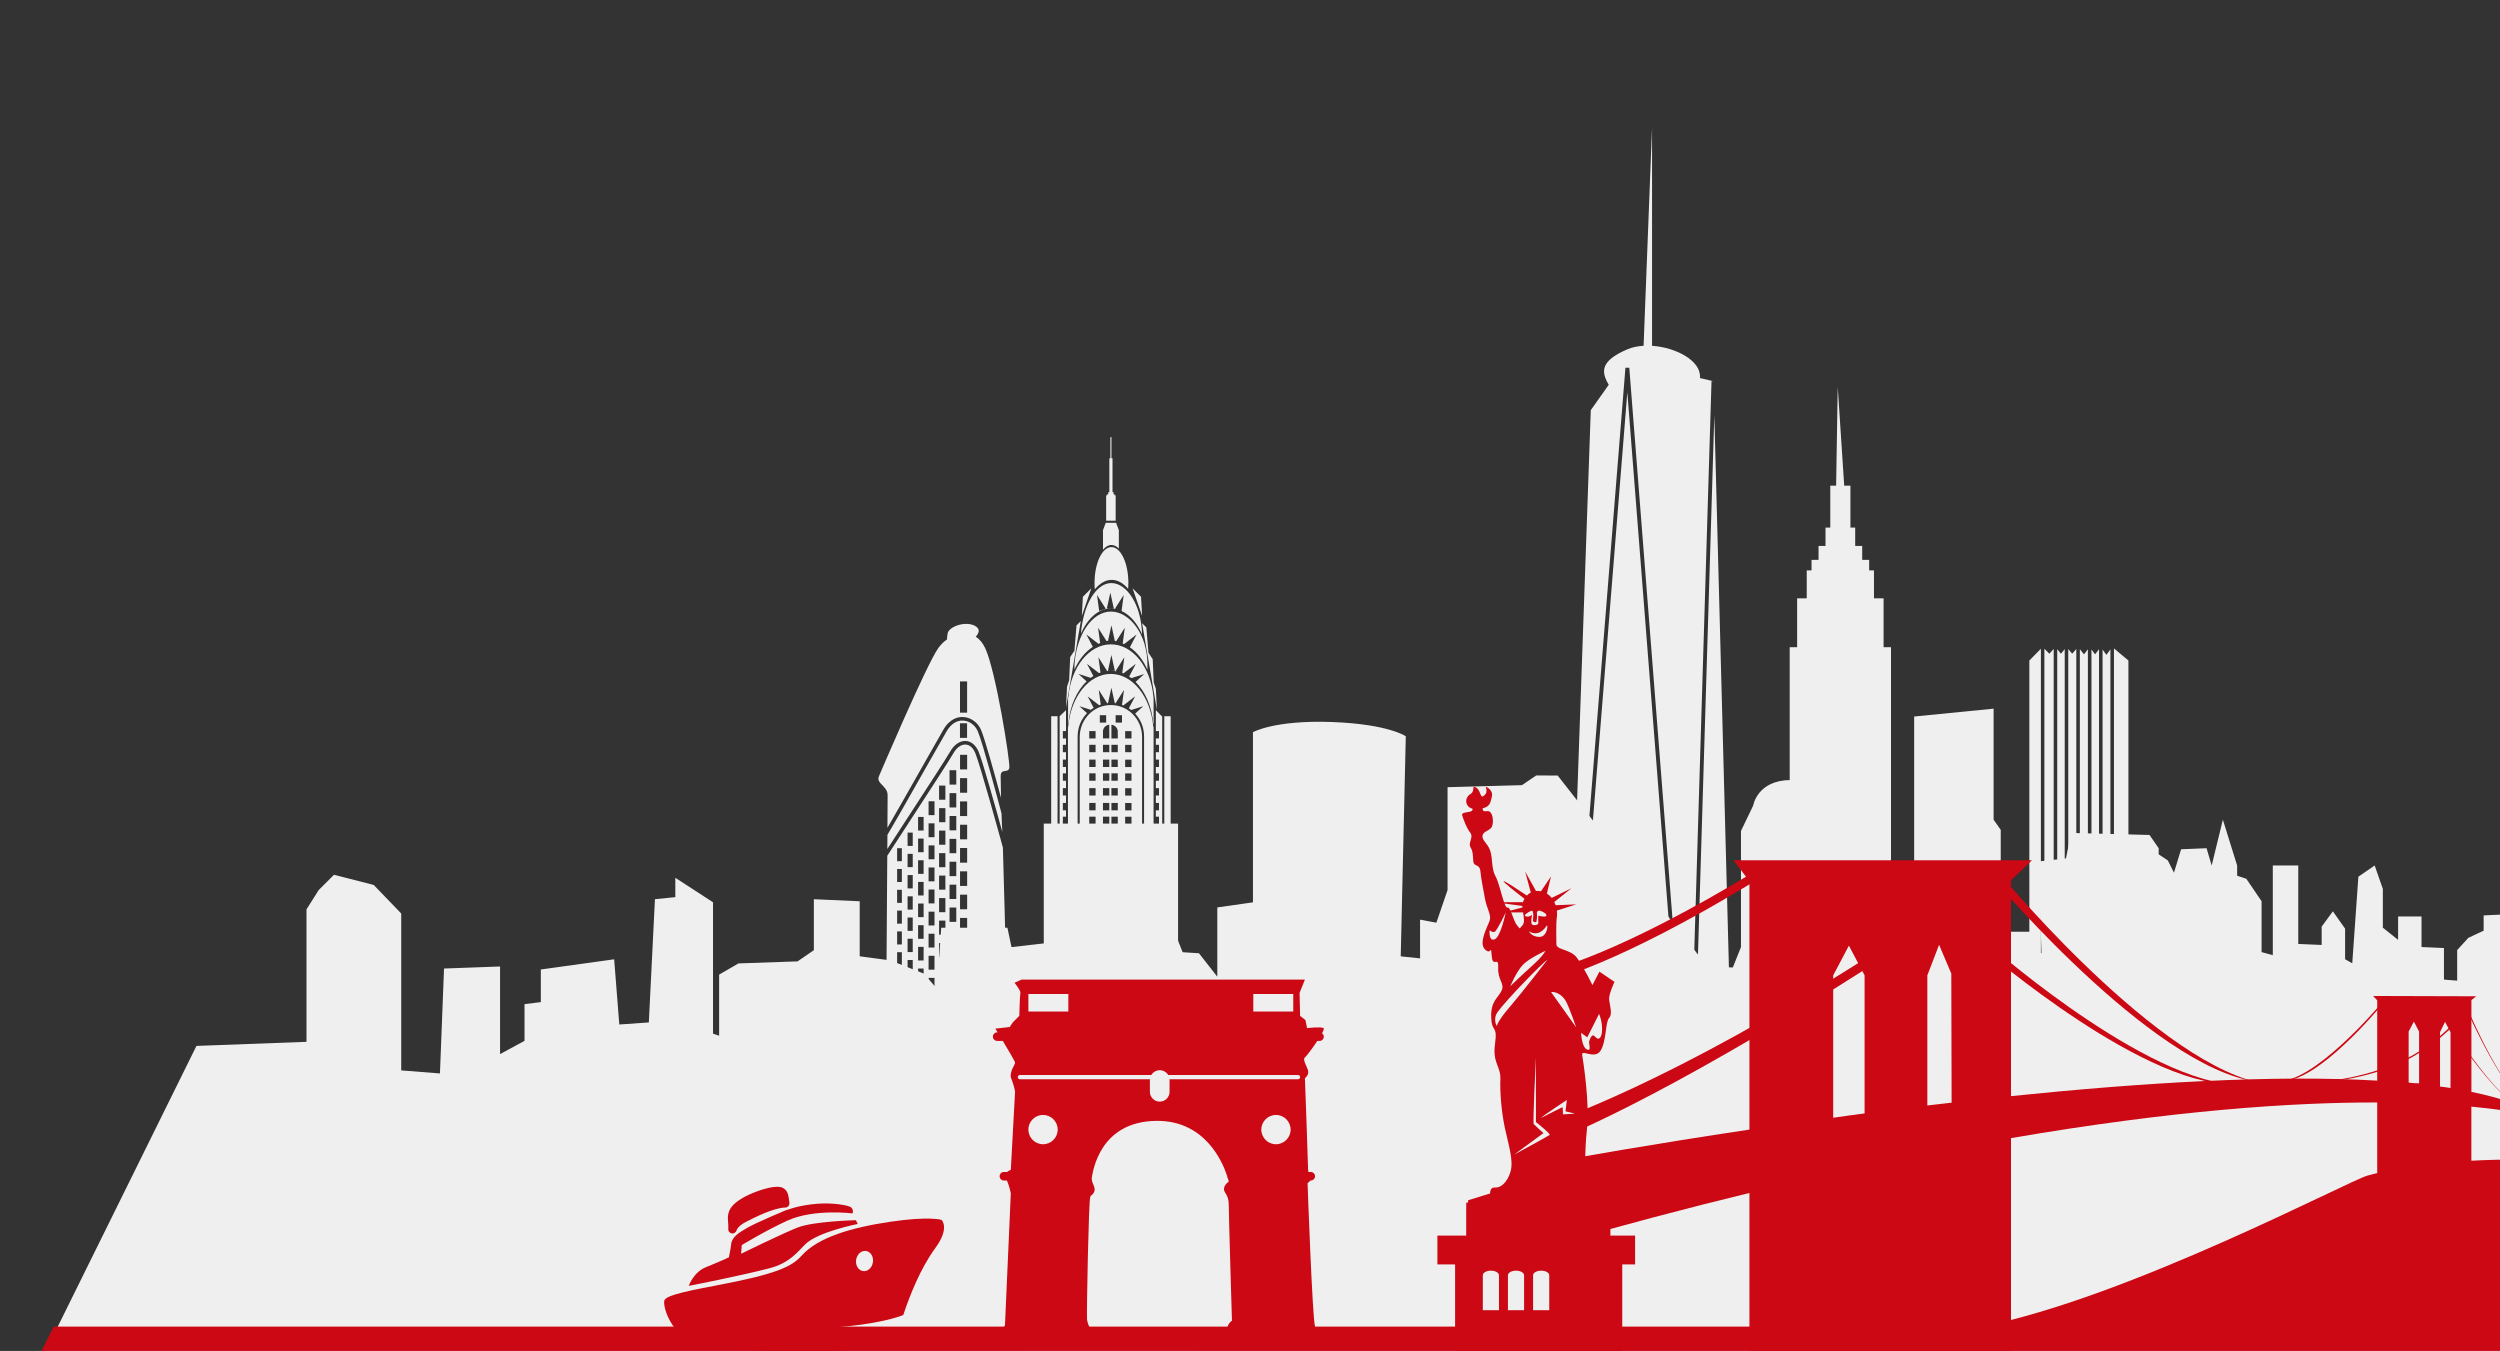 <svg width="607" height="328" viewBox="0 0 607 328" fill="none" xmlns="http://www.w3.org/2000/svg">
<rect x="0" y="0" width="607" height="328" fill="#333333" stroke="none"/>
<g clip-path="url(#clip0_207_2812)">
<path d="M256.761 199.973H253.427V303.018H248.824V347.206H290.64V303.018H286.036V199.973H282.702" fill="#EFEFEF"/>
<path d="M269.853 141.563C266.099 141.563 262.999 146.886 262.448 153.842C264.064 150.135 266.716 147.726 269.723 147.726H268.751L269.172 145.802L269.592 143.879L270.012 145.812L270.432 147.735H269.713C270.143 147.735 270.572 147.791 271.002 147.885L270.722 147.782L271.777 146.12L272.832 144.458L272.571 146.419L272.319 148.352C274.354 149.304 276.147 151.331 277.286 154.011C277.156 146.979 273.626 141.572 269.853 141.572V141.563ZM267.668 148.062L266.874 148.352L266.352 144.448L267.407 146.12L268.462 147.782L267.668 148.072V148.062Z" fill="#EFEFEF"/>
<path d="M280.051 169.278C279.453 162.06 275.064 156.448 269.732 156.448C264.4 156.448 260.002 162.06 259.404 169.278H259.329V175.694H259.404C259.75 171.445 261.421 167.747 263.821 165.431L263.307 164.964L261.851 163.638L263.737 164.236L264.829 164.581C265.035 164.423 265.25 164.282 265.464 164.142L264.829 162.928L263.914 161.182L265.483 162.387L266.846 163.433C266.959 163.386 267.08 163.349 267.192 163.302L266.959 161.528L266.697 159.576L267.752 161.248L268.807 162.91L268.714 162.938C269.05 162.891 269.386 162.872 269.723 162.872H269.004L269.424 160.949L269.844 159.025L270.264 160.958L270.684 162.872H269.713C270.218 162.872 270.712 162.919 271.189 163.012L270.881 162.9L271.936 161.238L272.991 159.576L272.729 161.537L272.487 163.395C272.58 163.433 272.664 163.47 272.757 163.507L274.214 162.387L275.774 161.182L274.859 162.938L274.158 164.273C274.336 164.394 274.513 164.516 274.681 164.647L275.951 164.245L277.828 163.647L276.362 164.983L275.718 165.571C278.052 167.896 279.677 171.538 280.013 175.712H280.088V169.297H280.023L280.051 169.278Z" fill="#EFEFEF"/>
<path d="M269.732 148.492C265.147 148.492 261.384 154.104 260.879 161.322V162.564C261.944 160.183 263.494 158.259 265.334 157.055L264.68 155.794L263.765 154.048L266.706 156.317C266.8 156.28 266.893 156.233 266.996 156.196C267.033 156.177 267.08 156.158 267.117 156.14L266.874 154.356L266.613 152.404L267.668 154.076L268.667 155.645C268.789 155.626 268.91 155.607 269.032 155.589L269.433 153.749L269.853 151.825L270.274 153.758L270.684 155.626C270.796 155.645 270.899 155.663 271.011 155.691L272.048 154.067L273.103 152.404L272.842 154.365L272.589 156.242C272.701 156.289 272.823 156.336 272.935 156.382L274.401 155.253L275.96 154.048L275.045 155.794L274.336 157.167C276.1 158.381 277.576 160.276 278.594 162.611V161.313C278.594 154.095 274.317 148.492 269.741 148.492H269.732Z" fill="#EFEFEF"/>
<path d="M270.077 140.797C271.469 140.853 272.795 141.647 273.915 142.973C273.953 142.515 273.971 142.039 273.971 141.563C273.971 136.744 272.132 132.832 269.863 132.832C267.594 132.832 265.754 136.735 265.754 141.563C265.754 142.086 265.773 142.59 265.819 143.085C267.071 141.582 268.537 140.732 270.077 140.797V140.797Z" fill="#EFEFEF"/>
<path d="M268.574 120.263H270.88V126.426H268.574V120.263Z" fill="#EFEFEF"/>
<path d="M270.983 126.93H268.48L267.808 128.723V133.485C268.415 132.738 269.115 132.318 269.862 132.318C270.507 132.318 271.114 132.636 271.655 133.196V128.723L270.983 126.93V126.93Z" fill="#EFEFEF"/>
<path d="M268.826 120.001H270.619V120.515H268.826V120.001Z" fill="#EFEFEF"/>
<path d="M269.088 119.488H270.367V120.254H269.088V119.488Z" fill="#EFEFEF"/>
<path d="M269.349 111.27H270.115V119.74H269.349V111.27V111.27Z" fill="#EFEFEF"/>
<path d="M269.601 106.144H269.863V112.82H269.601V106.144Z" fill="#EFEFEF"/>
<path d="M269.732 171.183C265.52 171.183 262.159 174.657 262.159 178.934V200.598H277.296V178.934C277.296 174.657 273.934 171.183 269.723 171.183H269.732ZM266.006 200.085H264.465V198.292H266.006V200.085ZM266.006 196.751H264.465V194.958H266.006V196.751ZM266.006 193.156H264.465V191.363H266.006V193.156ZM266.006 189.561H264.465V187.768H266.006V189.561ZM266.006 186.227H264.465V184.434H266.006V186.227ZM266.006 182.632H264.465V180.839H266.006V182.632ZM266.006 179.298H264.465V177.505H266.006V179.298ZM267.033 173.649H268.574V175.441H267.033V173.649ZM269.34 200.085H267.799V198.292H269.34V200.085ZM269.34 196.751H267.799V194.958H269.34V196.751ZM269.34 193.156H267.799V191.363H269.34V193.156ZM269.34 189.561H267.799V187.768H269.34V189.561ZM269.34 186.227H267.799V184.434H269.34V186.227ZM269.34 182.632H267.799V180.839H269.34V182.632ZM269.34 177.496V179.289H267.799V177.496C267.864 176.674 268.518 176.02 269.33 175.964V177.496H269.34ZM271.394 200.085H269.853V198.292H271.394V200.085ZM271.394 196.751H269.853V194.958H271.394V196.751ZM271.394 193.156H269.853V191.363H271.394V193.156ZM271.394 189.561H269.853V187.768H271.394V189.561ZM271.394 186.227H269.853V184.434H271.394V186.227ZM271.394 182.632H269.853V180.839H271.394V182.632ZM271.394 179.298H269.853V175.964C270.619 176.03 271.329 176.683 271.394 177.496V179.289V179.298ZM272.421 175.451H270.88V173.658H272.421V175.451ZM274.728 200.094H273.187V198.301H274.728V200.094ZM274.728 196.76H273.187V194.967H274.728V196.76ZM274.728 193.165H273.187V191.372H274.728V193.165ZM274.728 189.57H273.187V187.777H274.728V189.57ZM274.728 186.236H273.187V184.443H274.728V186.236ZM274.728 182.641H273.187V180.848H274.728V182.641ZM274.728 179.307H273.187V177.515H274.728V179.307Z" fill="#EFEFEF"/>
<path d="M261.645 200.598V178.784C261.645 176.599 262.514 174.61 263.924 173.154L263.531 172.789L262.075 171.463L263.961 172.061L264.839 172.341C265.063 172.173 265.296 172.014 265.539 171.865L264.997 170.828L264.082 169.082L265.651 170.287L266.865 171.221C266.996 171.174 267.127 171.127 267.257 171.08L267.043 169.465L266.781 167.513L267.836 169.185L268.826 170.744C268.891 170.744 268.957 170.735 269.022 170.726L269.424 168.895L269.844 166.972L270.264 168.905L270.675 170.754C270.731 170.754 270.787 170.772 270.843 170.772L271.852 169.175L272.907 167.513L272.645 169.474L272.421 171.165C272.533 171.202 272.636 171.239 272.739 171.286L274.046 170.277L275.606 169.073L274.69 170.819L274.083 171.977C274.28 172.108 274.476 172.248 274.662 172.388L275.727 172.052L277.604 171.454L276.138 172.789L275.615 173.266C276.96 174.713 277.781 176.646 277.781 178.766V200.589H280.088V176.459H280.013C279.415 169.241 275.027 163.629 269.695 163.629C264.362 163.629 259.964 169.241 259.367 176.459H259.301V200.589H261.617L261.645 200.598Z" fill="#EFEFEF"/>
<path d="M255.23 173.901H256.771V200.589H255.23V173.901V173.901Z" fill="#EFEFEF"/>
<path d="M282.693 173.901H284.234V200.589H282.693V173.901V173.901Z" fill="#EFEFEF"/>
<path d="M262.411 150.798L261.384 151.826L260.87 157.989L259.843 159.529L259.591 165.179L259.077 166.72L258.825 171.856L262.42 150.808L262.411 150.798Z" fill="#EFEFEF"/>
<path d="M277.305 151.312L278.332 152.339L278.846 158.502L279.873 160.043L280.125 165.693L280.639 167.233L280.9 172.369L277.305 151.321V151.312Z" fill="#EFEFEF"/>
<path d="M264.979 142.842L262.924 144.897L262.672 149.519L264.979 142.842V142.842Z" fill="#EFEFEF"/>
<path d="M274.989 142.842L277.043 144.897L277.305 149.519L274.989 142.842V142.842Z" fill="#EFEFEF"/>
<path d="M258.059 173.154L257.284 173.901V200.589H258.825V200.075H258.059V198.282H258.825V196.742H258.059V194.949H258.825V193.146H258.059V191.354H258.825V189.561H258.059V187.768H258.825V186.227H258.059V184.434H258.825V182.632H258.059V180.839H258.825V179.298H258.059V177.505H258.825V172.416L258.059 173.154V173.154Z" fill="#EFEFEF"/>
<path d="M282.095 173.901L281.358 173.154L280.639 172.416V177.505H281.404V179.298H280.639V180.839H281.404V182.632H280.639V184.434H281.404V186.227H280.639V187.768H281.404V189.561H280.639V191.354H281.404V193.146H280.639V194.949H281.404V196.742H280.639V198.282H281.404V200.075H280.639V200.589H282.179V173.901H282.095V173.901Z" fill="#EFEFEF"/>
<path d="M215.478 200.972C217.448 197.61 220.707 191.848 223.648 186.656C226.011 182.492 228.047 178.887 229.074 177.132C230.708 174.34 232.8 174.022 233.911 174.097C235.732 174.199 237.403 175.413 238.178 177.178C239.122 179.345 241.606 188.365 243.053 193.725C242.997 191.447 242.96 189.374 242.96 188.477C242.96 186.367 244.874 187.898 245.07 186.367C245.266 184.836 241.811 162.956 239.215 157.391C238.608 156.084 237.805 155.168 236.909 154.58C237.6 153.842 238.16 152.797 236.815 152.012C234.509 150.667 230.456 152.096 230.101 153.74C229.97 154.319 229.942 154.823 229.942 155.234C229.13 155.813 228.392 156.55 227.795 157.391C224.918 161.425 213.405 188.477 213.405 188.477C212.639 190.261 215.515 190.784 215.515 193.081C215.515 193.501 215.496 196.433 215.468 200.962L215.478 200.972ZM233.089 165.45H234.817V173.032H233.089V165.45Z" fill="#EFEFEF"/>
<path d="M230.689 182.501C231.651 180.792 233.08 179.821 234.518 179.905C235.825 179.989 236.955 180.951 237.618 182.548C238.599 184.929 241.699 195.948 243.37 202.008C243.37 201.878 243.361 201.765 243.352 201.709C243.286 200.85 243.221 199.272 243.165 197.489C242.409 194.622 238.58 180.232 237.394 177.514C236.75 176.048 235.368 175.04 233.874 174.956C232.295 174.862 230.867 175.787 229.84 177.561C228.812 179.317 226.777 182.912 224.414 187.077C221.052 193.016 217.261 199.702 215.468 202.699C215.468 203.782 215.45 204.94 215.44 206.145C216.85 203.96 218.652 201.196 220.529 198.31C224.862 191.652 229.774 184.117 230.689 182.501V182.501ZM233.08 175.61H234.807V179.158H233.08V175.61Z" fill="#EFEFEF"/>
<path d="M243.501 205.772C242.661 202.718 238.01 185.807 236.815 182.884C236.283 181.586 235.452 180.839 234.471 180.783C233.369 180.708 232.249 181.521 231.455 182.931C230.531 184.574 225.824 191.802 221.267 198.796C219.035 202.214 216.916 205.473 215.431 207.779C215.263 231.283 214.955 274.771 214.955 276.181C214.955 278.095 244.892 277.525 245.089 275.032C245.266 272.866 243.968 220.927 243.501 205.772V205.772ZM218.97 264.331H217.821V261.165H218.97V264.331ZM218.97 259.624H217.821V256.459H218.97V259.624ZM218.97 254.572H217.821V251.407H218.97V254.572ZM218.97 249.52H217.821V246.355H218.97V249.52ZM218.97 244.469H217.821V241.303H218.97V244.469ZM218.97 239.417H217.821V236.251H218.97V239.417ZM218.97 234.365H217.821V231.199H218.97V234.365ZM218.97 229.313H217.821V226.147H218.97V229.313ZM218.97 224.261H217.821V221.095H218.97V224.261ZM218.97 219.209H217.821V216.043H218.97V219.209ZM218.97 214.157H217.821V210.992H218.97V214.157ZM218.97 209.105H217.821V205.94H218.97V209.105ZM221.613 261.735H220.361V258.504H221.613V261.735ZM221.613 256.935H220.361V253.704H221.613V256.935ZM221.613 251.78H220.361V248.549H221.613V251.78ZM221.613 246.626H220.361V243.395H221.613V246.626ZM221.613 241.471H220.361V238.24H221.613V241.471ZM221.613 236.316H220.361V233.085H221.613V236.316ZM221.613 231.162H220.361V227.931H221.613V231.162ZM221.613 226.007H220.361V222.776H221.613V226.007ZM221.613 220.853H220.361V217.622H221.613V220.853ZM221.613 215.698H220.361V212.467H221.613V215.698ZM221.613 210.543H220.361V207.312H221.613V210.543ZM221.613 205.389H220.361V202.158H221.613V205.389ZM224.255 259.129H222.911V255.833H224.255V259.129ZM224.255 254.227H222.911V250.93H224.255V254.227ZM224.255 248.969H222.911V245.673H224.255V248.969ZM224.255 243.712H222.911V240.416H224.255V243.712ZM224.255 238.455H222.911V235.158H224.255V238.455ZM224.255 233.197H222.911V229.901H224.255V233.197ZM224.255 227.94H222.911V224.644H224.255V227.94ZM224.255 222.683H222.911V219.386H224.255V222.683ZM224.255 217.425H222.911V214.129H224.255V217.425ZM224.255 212.168H222.911V208.872H224.255V212.168ZM224.255 206.911H222.911V203.614H224.255V206.911ZM224.255 201.653H222.911V198.357H224.255V201.653ZM226.898 256.505H225.46V253.144H226.898V256.505ZM226.898 251.509H225.46V248.148H226.898V251.509ZM226.898 246.149H225.46V242.788H226.898V246.149ZM226.898 240.789H225.46V237.428H226.898V240.789ZM226.898 235.429H225.46V232.068H226.898V235.429ZM226.898 230.069H225.46V226.708H226.898V230.069ZM226.898 224.709H225.46V221.347H226.898V224.709ZM226.898 219.349H225.46V215.987H226.898V219.349ZM226.898 213.989H225.46V210.627H226.898V213.989ZM226.898 208.629H225.46V205.267H226.898V208.629ZM226.898 203.269H225.46V199.907H226.898V203.269ZM226.898 197.909H225.46V194.547H226.898V197.909ZM229.541 253.872H228.009V250.445H229.541V253.872ZM229.541 248.783H228.009V245.356H229.541V248.783ZM229.541 243.32H228.009V239.893H229.541V243.32ZM229.541 237.857H228.009V234.43H229.541V237.857ZM229.541 232.404H228.009V228.977H229.541V232.404ZM229.541 226.941H228.009V223.514H229.541V226.941ZM229.541 221.478H228.009V218.051H229.541V221.478ZM229.541 216.015H228.009V212.588H229.541V216.015ZM229.541 210.562H228.009V207.135H229.541V210.562ZM229.541 205.099H228.009V201.672H229.541V205.099ZM229.541 199.636H228.009V196.209H229.541V199.636ZM229.541 194.174H228.009V190.747H229.541V194.174ZM232.183 251.248H230.549V247.756H232.183V251.248ZM232.183 246.065H230.549V242.573H232.183V246.065ZM232.183 240.5H230.549V237.017H232.183V240.5ZM232.183 234.944H230.549V231.461H232.183V234.944ZM232.183 229.388H230.549V225.904H232.183V229.388ZM232.183 223.831H230.549V220.348H232.183V223.831ZM232.183 218.275H230.549V214.792H232.183V218.275ZM232.183 212.719H230.549V209.236H232.183V212.719ZM232.183 207.163H230.549V203.68H232.183V207.163ZM232.183 201.607H230.549V198.124H232.183V201.607ZM232.183 196.051H230.549V192.567H232.183V196.051ZM232.183 190.494H230.549V187.011H232.183V190.494ZM234.826 248.68H233.098V245.132H234.826V248.68ZM234.826 243.404H233.098V239.856H234.826V243.404ZM234.826 237.745H233.098V234.197H234.826V237.745ZM234.826 232.086H233.098V228.538H234.826V232.086ZM234.826 226.427H233.098V222.879H234.826V226.427ZM234.826 220.768H233.098V217.22H234.826V220.768ZM234.826 215.11H233.098V211.561H234.826V215.11ZM234.826 209.451H233.098V205.902H234.826V209.451ZM234.826 203.792H233.098V200.243H234.826V203.792ZM234.826 198.133H233.098V194.584H234.826V198.133ZM234.826 192.474H233.098V188.926H234.826V192.474ZM234.826 186.815H233.098V183.267H234.826V186.815Z" fill="#EFEFEF"/>
<path d="M380.481 277.404L409.756 282.008L395.114 95.227L380.481 277.404Z" fill="#EFEFEF"/>
<path d="M380.341 267.44L394.657 89.279H395.59L410.064 273.94L415.555 92.547L416.022 92.566L412.744 91.791C413.165 87.673 407.002 84.349 401.119 83.966V31L399.064 83.956C397.654 84.04 396.3 84.311 395.123 84.815C388.465 87.654 388.755 90.306 390.604 93.425L386.243 99.588L380.351 267.45L380.341 267.44Z" fill="#EFEFEF"/>
<path d="M416.237 100.811L410.727 282.549L410.774 283.11L379.977 278.272V308.089L410.513 313.094L420.775 298.825V272.548L416.237 100.811Z" fill="#EFEFEF"/>
<path d="M740.81 263.817H711.872V225.727L700.246 228.202V231.666C698.761 231.918 698.266 228.949 698.266 228.949L695.791 225.736L691.589 226.978L688.872 229.696V224.009H681.7V221.534C679.973 221.786 673.287 221.534 673.287 221.534V224.009L666.115 224.504V229.201H656.469V224.009L652.509 223.019V219.312H649.045L648.055 231.433L635.187 236.13V238.604L629.743 236.13V224.009L626.036 221.039L621.834 217.575L614.905 222.272V236.12H613.663V228.949L609.704 226.474L608.219 222.02L603.027 222.263V225.97L599.32 227.707L596.602 230.676V238.1L593.39 237.848V230.181L587.946 229.938V222.515H582.259V228.202L578.552 225.232V215.829L576.572 210.142L572.613 212.859L571.128 233.888L569.391 232.899V225.475L566.422 221.273L563.704 224.98V229.434L558.017 229.191V210.142H551.836V231.909L549.109 231.171V218.807L545.402 213.363L543.179 212.626V210.151L539.715 199.02L536.997 210.151L535.755 205.949L529.573 206.201L527.837 211.888L526.352 208.918L524.129 207.434V205.949L521.907 202.737L502.857 202.242L501.615 208.424L494.939 209.161L495.676 231.423H485.778V201.495L484.05 199.02V172.061L464.758 173.975V239.846L458.576 238.361V226.736L448.678 226.493L447.445 199.534L444.233 195.826C444.233 195.826 443 189.393 434.829 189.393C426.659 189.393 425.678 195.574 425.678 195.574L422.709 201.756V229.957L420.729 234.906L414.547 234.664L378.203 188.3L372.993 188.281L369.528 190.634L351.468 191.129V216.109L348.751 224.027L344.792 223.29V232.693L340.095 232.198L341.327 178.766C341.327 178.766 337.125 175.796 323.267 175.301C309.41 174.806 304.218 177.776 304.218 177.776V219.088L295.561 220.32V237.138L291.107 231.451L287.148 231.199L284.178 223.775L276.017 224.027L254.25 224.765V228.967L245.593 229.957L244.603 225.26H228.523L227.533 240.098L224.321 236.391L216.159 233.179L208.736 232.189V218.826L197.605 218.331V230.704L193.645 233.422L179.302 233.916L174.605 236.634V251.472L173.12 250.977V219.069L163.969 213.13V217.827L159.02 218.322L157.535 248.25L150.363 248.745L149.121 232.917L131.314 235.392V243.311L127.354 243.806V252.714L121.415 255.936V234.664L107.81 235.158L106.82 260.633L97.416 259.895V221.796L90.74 214.867L81.094 212.392L77.386 216.099L74.417 220.796V252.957L47.7 253.947L-10.149 371.028H731.295L740.81 263.826V263.817Z" fill="#EFEFEF"/>
<path d="M504.986 250.221H506.938V246.98V157.643L505.995 158.876L504.986 157.624V250.221Z" fill="#EFEFEF"/>
<path d="M507.806 246.551H509.646V242.013V157.634L508.675 158.876L507.806 157.68V246.551Z" fill="#EFEFEF"/>
<path d="M510.505 241.583H512.41V157.671L511.429 159.006L510.505 157.699V241.583Z" fill="#EFEFEF"/>
<path d="M499.495 242.834V246.551H501.316V157.606L500.392 158.726L499.495 157.615V242.834Z" fill="#EFEFEF"/>
<path d="M496.376 242.395H498.636V157.559L497.581 158.726L496.376 157.512V242.395Z" fill="#EFEFEF"/>
<path d="M516.78 253.517V160.37L513.269 157.438V242.013C513.269 242.246 513.073 242.442 512.839 242.442H510.514V246.971C510.514 247.204 510.318 247.401 510.085 247.401H507.806V250.641C507.806 250.874 507.61 251.07 507.377 251.07H501.755C501.522 251.07 501.326 250.874 501.326 250.641V247.401H499.075C498.842 247.401 498.645 247.204 498.645 246.971V243.254H495.956C495.723 243.254 495.527 243.058 495.527 242.825V157.512L492.725 160.37V226.231H483.06V233.562H479.054V268.57H539.023V253.517H516.799H516.78Z" fill="#EFEFEF"/>
<path d="M502.175 246.98V250.221H504.127V157.578L503.128 158.726L502.175 157.596V246.98Z" fill="#EFEFEF"/>
<path d="M459.136 212.486V157.148H457.334V145.27H454.999V138.491H453.832V135.941H452.142V132.552H450.442V128.097H449.284V117.919H447.772L446.203 93.957L445.811 117.919H444.391V128.097H443.233V132.552H441.543V135.941H439.843V138.491H438.676V145.27H436.342V157.148H434.539V212.486H431.365V245.141H462.32V212.486H459.136Z" fill="#EFEFEF"/>
<path d="M391 292H356V304H391V292Z" fill="#CB0813"/>
<path d="M393.88 328.514V305H353.3V328.514L349 335.995V345H398V335.995L393.88 328.514V328.514ZM363.96 318.12H360.029V309.631C360.029 309.017 360.91 308.518 361.99 308.518C363.069 308.518 363.951 309.017 363.951 309.631V318.12H363.96ZM370.059 318.12H366.128V309.631C366.128 309.017 367.01 308.518 368.089 308.518C369.169 308.518 370.05 309.017 370.05 309.631V318.12H370.059ZM376.158 318.12H372.236V309.631C372.236 309.017 373.118 308.518 374.197 308.518C375.277 308.518 376.158 309.017 376.158 309.631V318.12Z" fill="#CB0813"/>
<path d="M397 300H349V307H397V300Z" fill="#CB0813"/>
<path d="M359.213 196.416C361.697 196.033 361.818 195.202 362.22 193.437C362.621 191.682 360.716 191 360.716 191C360.716 191 361.333 192.345 360.436 193.073C359.717 193.661 359.717 193.437 359.204 192.223C358.699 191.009 357.766 191.009 357.766 191.009C357.766 191.009 357.822 192.363 357.075 192.765C355.226 193.773 355.655 196.958 359.204 196.416H359.213Z" fill="#CB0813"/>
<path d="M388.601 255.134C390.044 252.915 389.782 248.071 390.693 247.159C391.603 246.248 390.819 243.993 390.693 242.703C390.566 241.413 392 238.4 392 238.4L388.34 235.919L386.645 239.184C386.645 239.184 384.427 234.611 382.858 232.518C381.289 230.425 377.89 230.686 377.89 229.252C377.89 227.817 377.755 224.281 378.017 222.585C378.08 222.179 378.08 221.656 378.008 221.087L382.723 219.581L377.701 219.788C377.611 219.527 377.503 219.256 377.377 219.004L381.551 215.666L376.754 218.011C376.439 217.605 376.042 217.253 375.582 216.965L376.583 212.788L374.149 216.405C373.707 216.315 373.311 216.297 372.932 216.333L370.308 211.606L371.679 216.703C371.309 216.902 370.993 217.163 370.723 217.443C368.749 216.108 365.35 213.861 365.079 213.952C364.791 214.051 368.307 216.811 370.146 218.228C369.984 218.507 369.858 218.796 369.776 219.049H365.178C364.547 217.226 363.835 214.024 363.114 212.77C362.068 210.938 362.456 208.322 361.807 206.491C361.148 204.659 359.715 204.01 359.976 202.828C360.238 201.655 361.933 201.782 362.329 200.473C362.726 199.165 362.329 196.946 361.284 196.946C360.238 196.946 360.039 197.127 359.949 196.161C359.85 195.196 360.707 194.122 358.39 194.005C356.064 193.888 357.885 195.809 357.515 196.657C357.154 197.514 354.675 196.91 355.036 198.038C355.405 199.165 356.054 200.997 356.974 202.17C357.885 203.351 356.316 204.65 357.1 205.832C357.885 207.014 357.488 209.116 357.885 209.693C358.281 210.28 359.318 210.009 359.453 211.579C359.58 213.149 360.103 215.765 360.562 218.246C361.022 220.727 362.194 222.17 361.671 223.604C361.148 225.039 358.931 228.963 360.562 230.533C362.194 232.103 361.933 228.963 362.194 232.103C362.456 235.242 363.889 231.841 363.763 234.98C363.637 238.12 365.458 238.769 364.547 240.601C363.637 242.432 361.933 243.082 362.068 247.006C362.203 250.93 363.655 248.702 362.997 253.411C362.329 258.12 364.421 258.905 364.295 262.045C364.16 265.184 364.556 269.893 365.341 273.682C366.125 277.48 367.558 281.657 366.774 284.409C365.99 287.151 364.313 288.459 362.997 288.333C361.68 288.207 361.807 289.768 361.807 289.768L356.451 291.428V295H390.945V291.734C390.945 291.734 386.113 290.949 385.464 288.333C384.805 285.717 384.679 280.097 385.328 273.953C385.987 267.809 384.418 257.732 384.156 256.172C383.895 254.602 387.168 257.345 388.601 255.125V255.134ZM373.842 227.484C371.931 227.529 371.201 226.121 371.201 226.121C373.455 227.475 374.96 225.625 375.465 224.849C375.979 224.074 375.745 227.439 373.842 227.484ZM371.751 221.16C372.625 220.79 372.166 223.659 372.166 223.659C372.166 223.659 372.706 223.974 372.932 223.929C373.148 223.884 373.256 222.107 373.166 221.881C373.076 221.656 373.211 220.925 373.987 221.151C374.762 221.376 375.673 221.972 375.438 222.378C375.213 222.783 373.518 222.332 373.518 222.332C373.518 222.332 373.437 223.514 373.518 224.065C373.59 224.615 372.4 224.795 371.985 224.47C371.579 224.155 371.985 222.107 371.985 222.107C371.985 222.107 371.39 222.702 370.525 222.513C369.659 222.332 371.039 221.448 371.751 221.151V221.16ZM375.249 230.849C375.249 230.849 374.708 232.076 372.111 234.394C369.524 236.713 366.702 239.446 366.702 239.446C366.702 239.446 368.289 235.666 369.885 234.123C371.48 232.572 375.249 230.849 375.249 230.849V230.849ZM369.803 221.53C370.002 222.783 370.227 224.092 369.65 224.669C368.74 225.58 369.262 225.715 368.343 224.669C367.802 224.056 367.36 222.585 366.918 221.53H369.794H369.803ZM369.632 219.96C369.632 220.077 369.632 220.203 369.65 220.33L366.738 221.096C366.495 220.591 366.251 220.267 365.999 220.357C365.782 220.429 365.548 220.032 365.305 219.373L369.641 219.969L369.632 219.96ZM362.915 228.061C361.401 228.711 361.68 225.842 361.68 225.842C361.68 225.842 362.329 226.491 362.915 226.23C363.492 225.968 365.602 221.52 365.602 221.52C365.602 221.52 364.421 227.402 362.915 228.061ZM366.54 244.516C363.492 248.062 363.429 249.135 363.429 249.135C363.429 249.135 362.375 247.448 363.637 245.698C365.8 242.694 374.753 233.528 375.709 233.032C375.709 233.032 369.596 240.971 366.549 244.516H366.54ZM376.25 275.568C375.934 275.838 367.613 280.349 367.613 280.349L374.753 275.117C374.753 275.117 372.661 273.249 372.391 272.934C372.12 272.618 372.923 256.785 372.923 256.785V272.437C372.923 272.437 376.565 275.306 376.25 275.577V275.568ZM379.477 270.561C379.477 270.561 379.477 268.739 379.342 268.829C379.207 268.919 374.068 271.472 374.068 271.472C374.753 270.832 380.433 267.061 380.433 267.061L380.108 269.839L382.47 270.39L379.468 270.57L379.477 270.561ZM376.61 240.899C377.701 240.628 379.432 241.629 380.244 243.172C381.064 244.715 382.705 249.451 382.705 249.451L376.61 240.899V240.899ZM383.886 250.768L385.392 251.86L388.258 246.176C388.258 246.176 388.989 247.773 388.989 249.866C388.989 251.959 388.168 252.78 387.312 251.733C386.446 250.687 386.041 252.419 385.851 252.825C385.671 253.231 386.536 255.459 385.256 254.782C383.985 254.097 383.895 250.777 383.895 250.777L383.886 250.768Z" fill="#CB0813"/>
<path d="M320.998 250.854C321.353 250.191 321.521 249.715 321.362 249.622C320.718 249.229 317.356 249.622 317.356 249.622L316.964 247.679L315.666 246.643L315.535 241.077L316.833 237.846H248.011L246.331 238.621C246.331 238.621 247.881 240.564 247.75 241.077C247.619 241.591 247.488 246.643 247.488 246.643L245.938 248.193L245.163 249.36L241.671 249.752C241.671 249.752 241.886 250.107 242.222 250.658H242.11C241.54 250.658 241.073 251.125 241.073 251.695C241.073 252.264 241.54 252.731 242.11 252.731H243.482C244.837 254.982 246.461 257.736 246.461 258.035C246.461 258.549 244.911 260.36 245.556 261.92C246.2 263.47 246.461 265.029 246.461 265.029L245.425 284.042C245.425 284.042 244.921 284.229 244.51 284.555H243.744C243.174 284.555 242.707 285.022 242.707 285.592C242.707 286.161 243.174 286.628 243.744 286.628H244.482C245.061 287.898 245.425 289.729 245.425 289.729L244.005 321.814C244.005 321.814 242.044 324.943 241.325 325.372C241.811 325.372 242.847 325.419 242.847 325.419H263.027L265.614 324.28C265.614 324.28 264.064 321.824 263.933 320.395C263.802 318.975 264.325 291.55 264.708 290.644C265.1 289.738 264.969 290.644 265.614 289.477C266.258 288.309 264.839 287.151 265.1 285.853C265.362 284.565 266.912 272.145 281.012 272.145C292.498 272.145 296.775 281.922 297.961 285.555C297.961 285.573 297.961 285.583 297.961 285.601C297.961 285.835 298.045 286.049 298.166 286.218C298.288 286.647 298.344 286.89 298.344 286.89C298.344 286.89 297.176 287.665 297.176 288.701C297.176 289.738 298.344 289.999 298.344 292.586C298.344 295.173 299.119 320.656 299.119 320.656C299.119 320.656 297.821 321.431 297.821 323.504C297.821 325.578 300.146 325.419 300.146 325.419H320.195C320.195 325.419 319.933 324.018 319.289 322.076C318.645 320.133 317.477 287.273 317.477 287.273C317.477 287.273 317.823 286.993 318.187 286.628H318.252C318.822 286.628 319.289 286.161 319.289 285.592C319.289 285.022 318.822 284.555 318.252 284.555H317.73C317.655 284.425 317.608 284.257 317.608 284.042C317.608 282.753 316.833 261.789 316.833 261.789C316.833 261.789 317.87 261.014 317.608 259.978C317.347 258.941 316.189 257.26 316.833 256.747C317.179 256.466 318.663 254.524 319.849 252.741H320.382C320.951 252.741 321.418 252.274 321.418 251.704C321.418 251.358 321.25 251.06 320.989 250.873L320.998 250.854ZM304.301 241.339H314.004V245.606H304.301V241.339ZM249.692 241.339H259.395V245.606H249.692V241.339ZM253.25 277.823C251.289 277.823 249.692 276.226 249.692 274.265C249.692 272.304 251.289 270.707 253.25 270.707C255.211 270.707 256.808 272.304 256.808 274.265C256.808 276.226 255.211 277.823 253.25 277.823ZM309.802 277.823C307.841 277.823 306.244 276.226 306.244 274.265C306.244 272.304 307.841 270.707 309.802 270.707C311.763 270.707 313.359 272.304 313.359 274.265C313.359 276.226 311.763 277.823 309.802 277.823ZM315.152 262.041H283.963C283.963 262.107 283.972 262.172 283.972 262.237V265.085C283.972 266.402 282.899 267.476 281.582 267.476C280.265 267.476 279.191 266.402 279.191 265.085V262.237C279.191 262.172 279.191 262.107 279.201 262.041H247.629C247.339 262.041 247.115 261.808 247.115 261.528C247.115 261.247 247.348 261.014 247.629 261.014H279.537C279.957 260.314 280.713 259.847 281.591 259.847C282.469 259.847 283.225 260.314 283.646 261.014H315.162C315.451 261.014 315.675 261.247 315.675 261.528C315.675 261.808 315.442 262.041 315.162 262.041H315.152Z" fill="#CB0813"/>
<path d="M574.919 285.396C570.25 286.675 516.575 315.175 481.118 322.104H13.028L-21 390.767H617.277V281.633C617.277 281.633 592.661 280.549 574.919 285.405V285.396Z" fill="#CB0813"/>
<path d="M426.611 211.251C392.621 232 376.503 235.493 376.503 235.493V238.033C376.503 238.033 392.322 234.54 426.312 213.791" fill="#CB0813"/>
<path d="M600.057 265.113V242.814L601.224 241.899L576.198 241.824L577.188 242.87V262.377C551.863 260.902 519.6 262.91 488.271 266.14V213.754L493.351 208.879H420.896L424.762 213.959V274.265C400.997 277.822 382.89 281.053 376.494 282.23V302.456C393.62 297.563 409.709 293.305 424.762 289.654V335.887H488.271V276.338C527.565 269.586 556.663 267.625 577.188 267.681V285.078H600.048V268.69C611.683 269.782 617.22 271.407 617.809 271.585C613.513 268.736 607.471 266.626 600.057 265.104V265.113ZM452.721 270.343C450.153 270.669 447.594 271.024 445.101 271.389V236.819L448.911 229.601L452.721 236.819V270.352V270.343ZM467.96 268.41V236.81L470.808 229.395L473.778 236.38L473.853 267.728C471.873 267.952 469.912 268.186 467.96 268.41ZM587.357 263.04C584.817 262.938 584.817 262.863 584.817 262.788V250.471L586.087 248.034L587.357 250.471V263.05V263.04ZM594.818 264.142C594.062 264.011 593.221 263.909 592.437 263.815V250.602L593.66 248.109L594.986 250.621V264.133L595.089 264.161C595.014 264.161 594.912 264.133 594.828 264.133L594.818 264.142Z" fill="#CB0813"/>
<path d="M475.571 217.779C419.682 256.121 385.393 269.39 376.503 272.584V277.262C384.431 274.442 417.152 259.651 475.571 220.524V217.769V217.779Z" fill="#CB0813"/>
<path d="M550.425 262.835C525.408 262.377 484.461 213.95 484.461 213.95H487.094C487.094 213.95 528.042 262.975 553.058 263.432" fill="#CB0813"/>
<path d="M554.011 262.415C562.602 262.984 577.916 244.429 577.916 244.429H577.477C577.477 244.429 561.696 263.022 553.105 262.461" fill="#CB0813"/>
<path d="M616.977 271.202C609.105 268.568 599.067 245.513 599.067 245.513L599.45 245.671C599.45 245.671 609.105 268.568 616.968 271.202" fill="#CB0813"/>
<path d="M543.814 263.087C522.187 265.44 481.902 230.702 481.902 230.702L484.171 230.413C484.171 230.413 524.512 265.646 546.148 263.283" fill="#CB0813"/>
<path d="M616.034 270.417C608.312 271.473 593.119 246.773 593.119 246.773H593.501C593.501 246.773 608.312 271.463 616.034 270.417Z" fill="#CB0813"/>
<path d="M561.285 262.555C567.925 263.04 578.486 260.752 586.022 256.457C594.575 251.573 599.73 244.551 599.73 244.551L599.02 244.532C599.02 244.532 594.389 251.349 585.938 256.139C578.084 260.594 566.636 263.059 559.81 262.564" fill="#CB0813"/>
<path d="M201.61 324.606C193.038 325.008 169.768 325.157 165.668 325.185C166.621 326.315 167.181 327.193 167.181 327.193C219.091 330.06 217.691 325.176 217.691 325.176C217.691 325.176 218.036 324.027 218.709 322.253C217.14 322.907 210.687 324.195 201.601 324.606H201.61Z" fill="#CB0813"/>
<path d="M176.809 298.45C176.809 298.955 177.173 299.393 177.668 299.477C177.724 299.477 177.78 299.487 177.836 299.487C178.275 299.487 178.676 299.207 178.816 298.777C178.9 298.506 179.33 297.563 181.253 296.601C183.56 295.434 187.846 293.268 190.666 293.193C190.956 293.193 191.227 293.053 191.423 292.838C191.609 292.614 191.703 292.325 191.665 292.044L191.619 291.643C191.479 290.448 191.348 289.308 190.395 288.608C189.985 288.3 189.424 288.15 188.687 288.15C186.287 288.15 182.141 289.757 180.236 290.905C177.892 292.315 176.491 293.725 176.762 296.443C176.818 297.022 176.846 297.685 176.837 298.46L176.809 298.45Z" fill="#CB0813"/>
<path d="M195.485 302.139C198.548 299.076 208.259 297.18 208.259 297.18L207.802 296.265C207.802 296.265 197.53 296.499 193.599 298.067C189.677 299.636 179.937 304.408 179.937 304.408L180.105 302.307C180.105 302.307 186.063 298.684 191.245 296.34C197.679 293.436 207.008 294.612 207.008 294.612C207.008 294.612 207.325 293.828 206.7 293.202C206.065 292.577 201.909 291.988 198.464 292.268C193.627 292.661 190.947 293.837 190.947 293.837C190.947 293.837 190.947 293.819 190.928 293.791C190.059 294.155 183.85 296.76 181.515 298.067C179.05 299.449 177.957 300.374 177.584 301.7C177.332 303.754 176.967 305.286 176.967 305.286C176.967 305.286 174.614 306.388 171.467 307.639C168.33 308.9 167.228 312.215 167.228 312.215C167.228 312.215 179.778 309.768 186.847 307.928C191.74 306.658 193.739 303.866 195.475 302.148L195.485 302.139Z" fill="#CB0813"/>
<path d="M228.588 296.181C228.588 296.181 225.637 295.238 216.141 296.648C206.644 298.058 198.622 300.411 194.616 304.894C192.207 307.574 188.593 309.348 173.512 312.187C164.931 313.802 161.41 314.727 161.27 315.903C161.13 317.089 161.84 320.059 164.156 322.888C164.389 323.178 164.613 323.458 164.828 323.738C168.078 323.672 189.863 323.187 201.601 322.384C213.349 321.59 218.597 319.592 219.316 319.284C220.847 314.633 223.452 308.003 227.113 302.998C230.717 298.077 228.588 296.172 228.588 296.172V296.181ZM211.939 306.481C211.742 307.835 210.659 308.788 209.539 308.619C208.418 308.451 207.662 307.228 207.867 305.874C208.073 304.52 209.156 303.568 210.276 303.736C211.406 303.904 212.144 305.136 211.948 306.481H211.939Z" fill="#CB0813"/>
</g>
<defs>
<clipPath id="clip0_207_2812">
<rect width="608" height="328" fill="white"/>
</clipPath>
</defs>
</svg>
